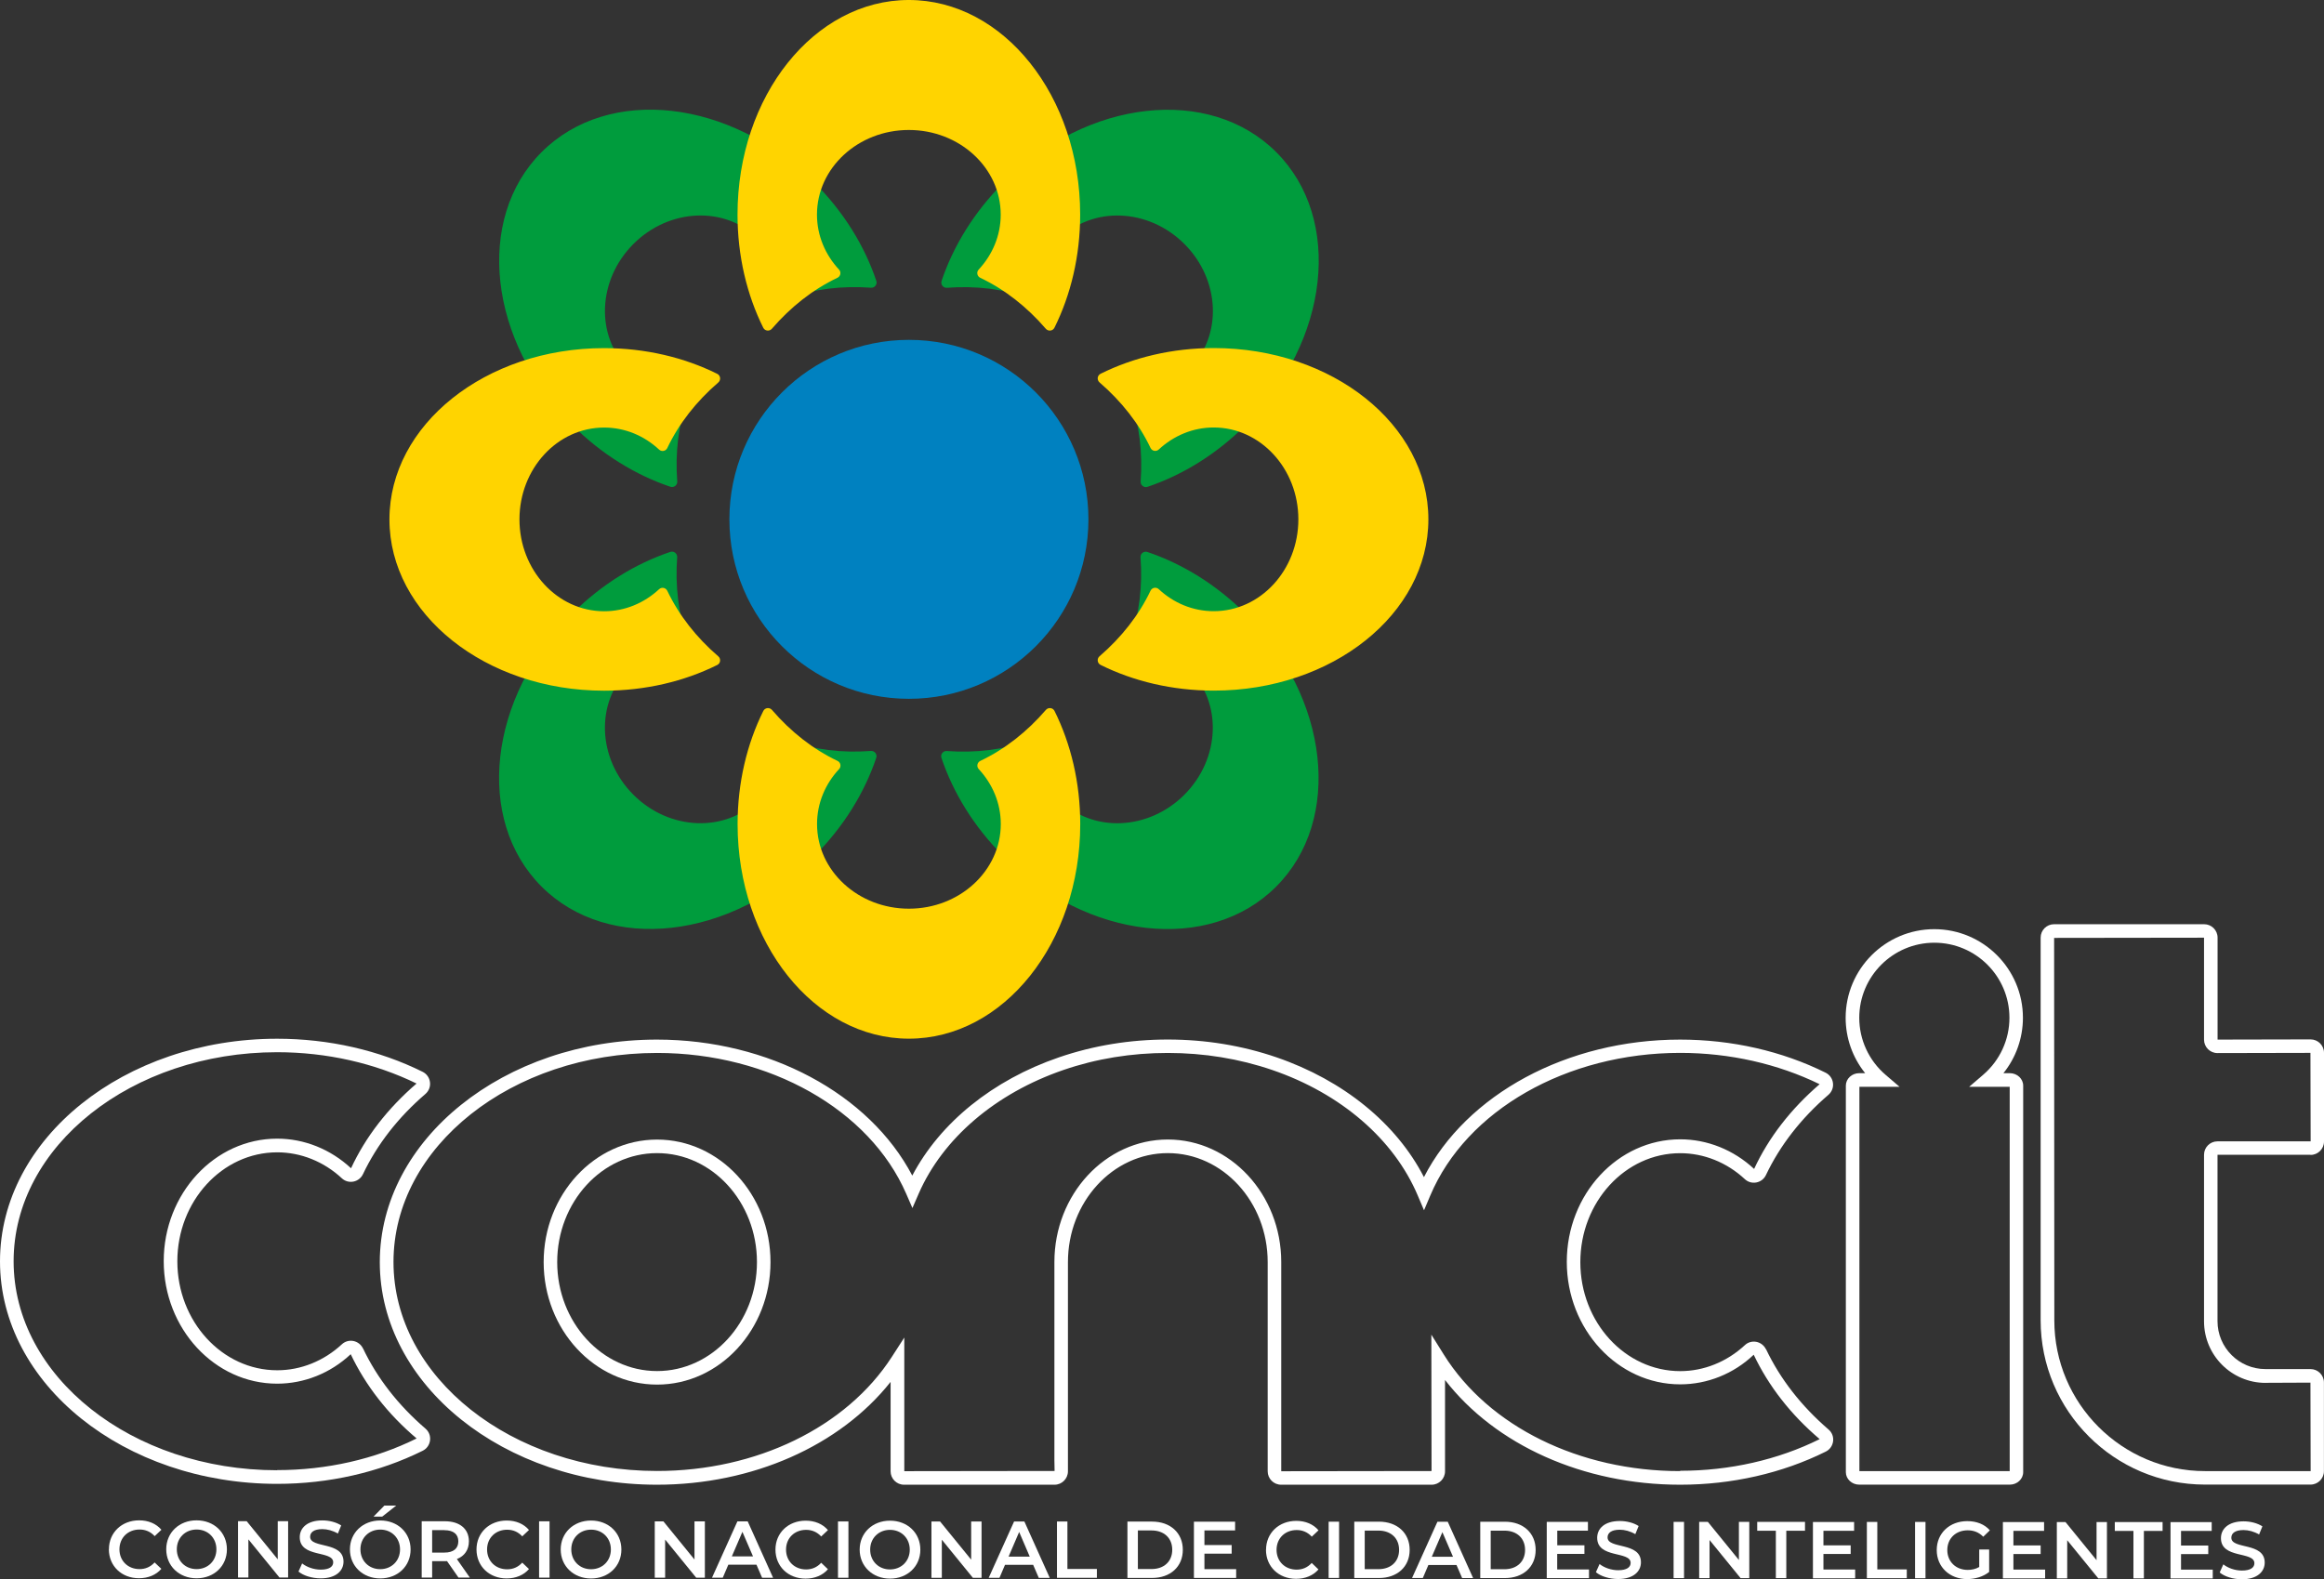<?xml version="1.0" encoding="UTF-8"?>
<svg id="Camada_2" data-name="Camada 2" xmlns="http://www.w3.org/2000/svg" viewBox="0 0 351.6 238.98">
  <rect x="0" y="0" width="351.6" height="238.98" fill="#333333" stroke="none"/>
  <defs>
    <style>
      .cls-1 {
        fill: #ffd400;
      }

      .cls-2 {
        fill: #0081c0;
      }

      .cls-3 {
        fill: #fff;
      }

      .cls-4 {
        fill: #009c3d;
      }
    </style>
  </defs>
  <g id="Camada_1-2" data-name="Camada 1">
    <g>
      <g>
        <g>
          <path class="cls-3" d="M16.48,234.45c0-2.54,1.95-4.38,4.57-4.38,1.39,0,2.58.5,3.37,1.43l-1.02.96c-.62-.67-1.39-1-2.28-1-1.77,0-3.04,1.24-3.05,2.99,0,1.75,1.28,3,3.04,3,.89,0,1.66-.33,2.28-1.01l1.02.97c-.79.92-1.99,1.42-3.39,1.42-2.61,0-4.55-1.84-4.55-4.39Z"/>
          <path class="cls-3" d="M25.15,234.45c0-2.52,1.95-4.38,4.59-4.38,2.64,0,4.59,1.85,4.59,4.39,0,2.53-1.95,4.38-4.59,4.38-2.64,0-4.59-1.87-4.59-4.39ZM32.74,234.46c0-1.74-1.28-3-2.99-3s-3,1.25-3,2.99c0,1.74,1.28,3,2.99,3s3-1.25,3-2.99Z"/>
          <path class="cls-3" d="M43.59,230.2v8.52h-1.31l-4.7-5.77v5.77h-1.57v-8.52h1.31l4.7,5.77v-5.77h1.57Z"/>
          <path class="cls-3" d="M45.16,237.82l.55-1.23c.68.55,1.76.94,2.81.94,1.33,0,1.89-.47,1.89-1.11,0-1.84-5.07-.63-5.06-3.8,0-1.38,1.1-2.54,3.43-2.54,1.02,0,2.09.27,2.84.76l-.5,1.23c-.77-.45-1.61-.67-2.35-.67-1.32,0-1.85.51-1.85,1.16,0,1.81,5.05.64,5.05,3.76,0,1.36-1.11,2.53-3.45,2.53-1.33,0-2.65-.42-3.36-1.03Z"/>
          <path class="cls-3" d="M52.94,234.47c0-2.52,1.95-4.38,4.59-4.38,2.64,0,4.59,1.85,4.59,4.39,0,2.53-1.95,4.38-4.59,4.38-2.64,0-4.59-1.87-4.59-4.39ZM60.52,234.47c0-1.74-1.28-3-2.99-3s-3,1.25-3,2.99c0,1.74,1.28,3,2.99,3s3-1.25,3-2.99ZM58.15,227.84h1.79s-2.12,1.67-2.12,1.67h-1.31s1.64-1.67,1.64-1.67Z"/>
          <path class="cls-3" d="M69.37,238.74l-1.74-2.5c-.11.01-.22.01-.33.01h-1.92v2.48s-1.58,0-1.58,0v-8.52s3.51,0,3.51,0c2.24,0,3.63,1.15,3.63,3.03,0,1.29-.66,2.24-1.82,2.69l1.96,2.8h-1.71ZM67.23,231.55h-1.85v3.4s1.85,0,1.85,0c1.39,0,2.11-.63,2.11-1.7,0-1.07-.72-1.69-2.11-1.69Z"/>
          <path class="cls-3" d="M72.09,234.48c0-2.54,1.95-4.38,4.57-4.38,1.39,0,2.58.5,3.37,1.43l-1.02.96c-.62-.67-1.39-1-2.28-1-1.76,0-3.04,1.24-3.04,2.99,0,1.75,1.28,3,3.04,3,.89,0,1.66-.33,2.28-1.01l1.02.97c-.79.92-1.99,1.42-3.39,1.42-2.61,0-4.55-1.84-4.55-4.39Z"/>
          <path class="cls-3" d="M81.56,230.22h1.58s0,8.52,0,8.52h-1.58s0-8.52,0-8.52Z"/>
          <path class="cls-3" d="M84.83,234.48c0-2.52,1.95-4.38,4.59-4.38,2.64,0,4.59,1.85,4.59,4.39,0,2.53-1.95,4.38-4.59,4.38-2.64,0-4.59-1.87-4.59-4.39ZM92.42,234.48c0-1.74-1.28-3-2.99-3s-3,1.25-3,2.99c0,1.74,1.28,3,2.99,3s3-1.25,3-2.99Z"/>
          <path class="cls-3" d="M106.64,230.23v8.52s-1.31,0-1.31,0l-4.7-5.77v5.77s-1.57,0-1.57,0v-8.52s1.31,0,1.31,0l4.7,5.77v-5.77s1.57,0,1.57,0Z"/>
          <path class="cls-3" d="M114.45,236.78h-4.26s-.84,1.97-.84,1.97h-1.63s3.84-8.52,3.84-8.52h1.56s3.84,8.53,3.84,8.53h-1.66s-.85-1.97-.85-1.97ZM113.93,235.54l-1.61-3.73-1.6,3.72h3.2Z"/>
          <path class="cls-3" d="M117.32,234.5c0-2.54,1.95-4.38,4.57-4.38,1.39,0,2.58.5,3.37,1.43l-1.02.96c-.62-.67-1.39-1-2.28-1-1.76,0-3.04,1.24-3.04,2.99,0,1.75,1.28,3,3.04,3,.89,0,1.66-.33,2.28-1.01l1.02.98c-.79.92-1.99,1.42-3.39,1.42-2.61,0-4.55-1.84-4.55-4.39Z"/>
          <path class="cls-3" d="M126.78,230.24h1.58s0,8.52,0,8.52h-1.58s0-8.52,0-8.52Z"/>
          <path class="cls-3" d="M130.06,234.5c0-2.52,1.95-4.38,4.59-4.38,2.64,0,4.59,1.85,4.59,4.39,0,2.53-1.95,4.38-4.59,4.38-2.64,0-4.59-1.87-4.59-4.39ZM137.64,234.51c0-1.74-1.28-3-2.99-3s-3,1.25-3,2.99c0,1.74,1.28,3,2.99,3s3-1.25,3-2.99Z"/>
          <path class="cls-3" d="M148.5,230.25v8.52s-1.31,0-1.31,0l-4.7-5.77v5.77s-1.57,0-1.57,0v-8.52s1.31,0,1.31,0l4.7,5.77v-5.77s1.57,0,1.57,0Z"/>
          <path class="cls-3" d="M156.31,236.8h-4.26s-.84,1.97-.84,1.97h-1.63s3.84-8.52,3.84-8.52h1.56s3.84,8.53,3.84,8.53h-1.66s-.85-1.97-.85-1.97ZM155.79,235.56l-1.6-3.73-1.6,3.73h3.2Z"/>
          <path class="cls-3" d="M159.91,230.25h1.58s0,7.18,0,7.18h4.46s0,1.34,0,1.34h-6.04s0-8.53,0-8.53Z"/>
          <path class="cls-3" d="M170.57,230.26h3.73c2.76,0,4.65,1.71,4.65,4.27,0,2.56-1.89,4.26-4.65,4.26h-3.73s0-8.53,0-8.53ZM174.22,237.44c1.9,0,3.13-1.16,3.13-2.92s-1.23-2.92-3.13-2.92h-2.07s0,5.84,0,5.84h2.07Z"/>
          <path class="cls-3" d="M187.02,237.46v1.33s-6.39,0-6.39,0v-8.52s6.23,0,6.23,0v1.33h-4.64s0,2.21,0,2.21h4.12s0,1.3,0,1.3h-4.12s0,2.35,0,2.35h4.81Z"/>
          <path class="cls-3" d="M191.54,234.53c0-2.54,1.95-4.38,4.57-4.38,1.39,0,2.58.5,3.37,1.43l-1.02.96c-.62-.67-1.39-1-2.28-1-1.77,0-3.04,1.24-3.05,2.99,0,1.75,1.28,3,3.04,3,.89,0,1.66-.33,2.28-1.01l1.02.98c-.79.92-1.99,1.42-3.39,1.42-2.61,0-4.55-1.84-4.55-4.39Z"/>
          <path class="cls-3" d="M201.01,230.27h1.58s0,8.52,0,8.52h-1.58s0-8.52,0-8.52Z"/>
          <path class="cls-3" d="M204.89,230.27h3.73c2.76,0,4.65,1.71,4.65,4.27,0,2.56-1.89,4.26-4.65,4.26h-3.73s0-8.53,0-8.53ZM208.54,237.46c1.9,0,3.13-1.16,3.13-2.92s-1.23-2.92-3.13-2.92h-2.07s0,5.84,0,5.84h2.07Z"/>
          <path class="cls-3" d="M220.36,236.83h-4.26s-.84,1.97-.84,1.97h-1.63s3.84-8.52,3.84-8.52h1.56s3.84,8.53,3.84,8.53h-1.66s-.85-1.97-.85-1.97ZM219.83,235.59l-1.61-3.73-1.6,3.72h3.2Z"/>
          <path class="cls-3" d="M223.95,230.28h3.73c2.76,0,4.65,1.71,4.65,4.27s-1.89,4.26-4.65,4.26h-3.73s0-8.53,0-8.53ZM227.6,237.47c1.9,0,3.13-1.16,3.13-2.92,0-1.77-1.23-2.92-3.13-2.92h-2.07s0,5.84,0,5.84h2.07Z"/>
          <path class="cls-3" d="M240.4,237.49v1.33s-6.39,0-6.39,0v-8.52s6.23,0,6.23,0v1.33s-4.64,0-4.64,0v2.22s4.11,0,4.11,0v1.3h-4.12s0,2.35,0,2.35h4.81Z"/>
          <path class="cls-3" d="M241.45,237.91l.55-1.23c.68.55,1.77.94,2.81.94,1.33,0,1.89-.47,1.89-1.11,0-1.84-5.06-.63-5.06-3.8,0-1.38,1.1-2.54,3.43-2.54,1.02,0,2.09.27,2.84.76l-.5,1.23c-.77-.45-1.61-.67-2.35-.67-1.31,0-1.85.51-1.85,1.16,0,1.81,5.05.64,5.05,3.77,0,1.36-1.11,2.53-3.45,2.53-1.33,0-2.65-.42-3.36-1.03Z"/>
          <path class="cls-3" d="M253.2,230.3h1.58s0,8.52,0,8.52h-1.58s0-8.52,0-8.52Z"/>
          <path class="cls-3" d="M264.65,230.3v8.52h-1.31l-4.7-5.77v5.77s-1.57,0-1.57,0v-8.52h1.31l4.7,5.77v-5.77h1.57Z"/>
          <path class="cls-3" d="M268.68,231.64h-2.83s0-1.34,0-1.34h7.23v1.34h-2.83s0,7.18,0,7.18h-1.58s0-7.19,0-7.19Z"/>
          <path class="cls-3" d="M280.67,237.51v1.33s-6.39,0-6.39,0v-8.52s6.23,0,6.23,0v1.33h-4.64s0,2.21,0,2.21h4.12s0,1.3,0,1.3h-4.12s0,2.35,0,2.35h4.81Z"/>
          <path class="cls-3" d="M282.44,230.31h1.58s0,7.18,0,7.18h4.46s0,1.34,0,1.34h-6.04s0-8.53,0-8.53Z"/>
          <path class="cls-3" d="M289.73,230.31h1.58s0,8.52,0,8.52h-1.58s0-8.52,0-8.52Z"/>
          <path class="cls-3" d="M299.44,234.48h1.5s0,3.4,0,3.4c-.89.72-2.13,1.08-3.34,1.08-2.64,0-4.59-1.84-4.59-4.39s1.95-4.38,4.62-4.38c1.42,0,2.62.48,3.42,1.39l-1,.97c-.67-.67-1.44-.97-2.35-.97-1.81,0-3.09,1.23-3.09,2.99,0,1.73,1.28,3,3.08,3,.61,0,1.21-.12,1.75-.44v-2.65Z"/>
          <path class="cls-3" d="M309.41,237.52v1.33s-6.39,0-6.39,0v-8.52s6.23,0,6.23,0v1.33h-4.64s0,2.21,0,2.21h4.12s0,1.3,0,1.3h-4.12s0,2.35,0,2.35h4.81Z"/>
          <path class="cls-3" d="M318.76,230.33v8.52s-1.31,0-1.31,0l-4.7-5.77v5.77s-1.57,0-1.57,0v-8.52s1.31,0,1.31,0l4.7,5.77v-5.77s1.57,0,1.57,0Z"/>
          <path class="cls-3" d="M322.78,231.67h-2.83s0-1.34,0-1.34h7.23v1.34h-2.83s0,7.18,0,7.18h-1.58s0-7.19,0-7.19Z"/>
          <path class="cls-3" d="M334.77,237.53v1.33s-6.39,0-6.39,0v-8.52s6.23,0,6.23,0v1.33h-4.64s0,2.21,0,2.21h4.12s0,1.3,0,1.3h-4.12s0,2.35,0,2.35h4.81Z"/>
          <path class="cls-3" d="M335.82,237.96l.55-1.23c.68.55,1.76.94,2.81.94,1.33,0,1.89-.47,1.89-1.11,0-1.84-5.07-.63-5.06-3.8,0-1.38,1.1-2.54,3.43-2.54,1.02,0,2.09.27,2.84.76l-.5,1.23c-.77-.45-1.61-.67-2.35-.67-1.32,0-1.85.51-1.85,1.16,0,1.81,5.05.64,5.05,3.76,0,1.36-1.11,2.53-3.45,2.53-1.33,0-2.65-.42-3.36-1.03Z"/>
        </g>
        <g>
          <path class="cls-3" d="M54.91,204.05c-.28-.58-.82-1-1.45-1.12-.63-.12-1.27.06-1.74.5-2.73,2.53-6.2,3.93-9.78,3.93-8.33,0-15.11-7.4-15.11-16.49s6.78-16.49,15.11-16.49c3.58,0,7.06,1.4,9.78,3.93.47.44,1.11.62,1.74.5.63-.12,1.18-.54,1.45-1.12,2.14-4.5,5.32-8.59,9.45-12.14.52-.45.78-1.12.69-1.79-.08-.67-.5-1.26-1.1-1.56-6.6-3.28-14.22-5.01-22.02-5.01-23.12,0-41.93,15.11-41.93,33.68s18.81,33.68,41.93,33.68c7.8,0,15.42-1.73,22.02-5.01.61-.3,1.02-.88,1.11-1.56.09-.68-.17-1.35-.69-1.79-4.13-3.56-7.31-7.64-9.45-12.14ZM53.98,204.49l-.93.44s0,0,0,0l.93-.44ZM41.93,222.49c-21.99,0-39.87-14.19-39.87-31.63s17.89-31.63,39.87-31.63c7.49,0,14.78,1.66,21.09,4.74-4.35,3.75-7.7,8.06-9.91,12.82-3.11-2.89-7.08-4.48-11.18-4.48-9.46,0-17.16,8.32-17.16,18.54s7.7,18.54,17.16,18.54c4.1,0,8.07-1.59,11.13-4.46,2.26,4.75,5.61,9.06,9.97,12.75-6.32,3.14-13.62,4.79-21.1,4.79Z"/>
          <path class="cls-3" d="M99.41,172.45c-9.46,0-17.16,8.32-17.16,18.54s7.7,18.54,17.16,18.54,17.16-8.32,17.16-18.54-7.7-18.54-17.16-18.54ZM99.41,207.48c-8.33,0-15.11-7.4-15.11-16.49s6.78-16.49,15.11-16.49,15.11,7.4,15.11,16.49-6.78,16.49-15.11,16.49Z"/>
          <path class="cls-3" d="M267.17,204.18c-.28-.58-.82-1-1.45-1.12-.64-.12-1.27.06-1.74.5-2.73,2.53-6.2,3.93-9.78,3.93-8.33,0-15.11-7.4-15.11-16.49s6.78-16.49,15.11-16.49c3.58,0,7.06,1.4,9.78,3.93.47.44,1.11.62,1.74.5.63-.12,1.18-.54,1.45-1.12,2.14-4.5,5.32-8.59,9.45-12.14.52-.45.78-1.12.69-1.79-.08-.67-.5-1.26-1.11-1.56-6.6-3.28-14.22-5.01-22.02-5.01-17.07,0-32.32,8.28-38.75,20.81-4.17-8.11-12.17-14.64-22.29-18.12-5.21-1.79-10.76-2.7-16.47-2.7s-11.25.91-16.47,2.7c-10.01,3.43-17.97,9.89-22.18,17.89-6.51-12.39-21.72-20.58-38.63-20.58-23.12,0-41.93,15.11-41.93,33.68s18.81,33.68,41.93,33.68c14.46,0,27.68-5.89,35.35-15.56v13.53c0,1.12.91,2.03,2.03,2.03h22.77c1.12,0,2.03-.91,2.03-2.03v-31.66c0-9.09,6.78-16.49,15.11-16.49s15.11,7.4,15.11,16.49v31.66c0,1.12.91,2.03,2.03,2.03h22.77c1.12,0,2.03-.91,2.03-2.03v-13.82c7.63,9.85,20.93,15.85,35.58,15.85,7.8,0,15.42-1.73,22.02-5.01.61-.3,1.02-.88,1.11-1.56.09-.68-.17-1.35-.69-1.79-4.13-3.56-7.31-7.64-9.45-12.14ZM254.19,222.62c-15.25,0-28.94-6.75-35.74-17.61l-1.9-3.04.03,20.64-22.74.03v-31.66c0-10.22-7.7-18.54-17.16-18.54s-17.16,8.32-17.16,18.54v30.01l.03,1.61-22.74.03v-20.22l-1.89,2.93c-6.87,10.64-20.47,17.26-35.51,17.26-21.99,0-39.88-14.19-39.88-31.63s17.89-31.63,39.88-31.63c16.99,0,32.14,8.56,37.69,21.31l.94,2.16.94-2.16c3.65-8.38,11.63-15.2,21.9-18.73,5-1.72,10.32-2.58,15.8-2.58s10.8.87,15.8,2.58c10.39,3.56,18.41,10.49,22.01,18.99l.95,2.24.95-2.24c5.46-12.91,20.65-21.58,37.81-21.58,7.49,0,14.78,1.66,21.09,4.74-4.35,3.75-7.7,8.06-9.91,12.82-3.11-2.89-7.08-4.48-11.18-4.48-9.46,0-17.16,8.32-17.16,18.54s7.7,18.54,17.16,18.54c4.1,0,8.08-1.59,11.12-4.48,2.26,4.76,5.62,9.07,9.98,12.77-6.32,3.14-13.62,4.79-21.1,4.79Z"/>
          <path class="cls-3" d="M349.57,174.77c1.12,0,2.03-.91,2.03-2.03v-13.42c0-1.12-.91-2.03-2.03-2.03l-14.07.03v-15.43c0-1.12-.91-2.03-2.03-2.03h-22.71c-1.12,0-2.03.91-2.03,2.03v57.91c0,13.71,11.15,24.86,24.86,24.86h15.97c1.12,0,2.03-.91,2.03-2.03v-13.42c0-1.12-.91-2.03-2.03-2.03h-6.82c-4,0-7.25-3.25-7.25-7.25v-25.18h14.07ZM342.76,209.26l6.79-.03.03,13.39h-15.97c-12.58,0-22.81-10.23-22.81-22.81l-.03-57.88,22.68-.03v15.43c0,1.12.91,2.03,2.03,2.03l14.07-.03.03,13.39h-14.1c-1.12,0-2.03.91-2.03,2.03v25.21c0,5.13,4.18,9.31,9.31,9.31Z"/>
          <path class="cls-3" d="M304.05,162.4h-.95c1.9-2.36,2.95-5.31,2.95-8.38,0-7.4-6.02-13.41-13.41-13.41s-13.41,6.02-13.41,13.41c0,3.07,1.05,6.02,2.95,8.38h-.89c-1.12,0-2.03.85-2.03,1.89v58.49c0,1.04.91,1.89,2.03,1.89h22.77c1.12,0,2.03-.85,2.03-1.89v-58.49c0-1.04-.91-1.89-2.03-1.89ZM304.02,222.62h-22.71v-58.16h6.07l-2.11-1.81c-2.53-2.17-3.98-5.31-3.98-8.63,0-6.26,5.09-11.36,11.36-11.36s11.36,5.09,11.36,11.36c0,3.32-1.45,6.46-3.98,8.63l-2.11,1.81h6.13v58.16Z"/>
        </g>
      </g>
      <g>
        <g>
          <g>
            <path class="cls-4" d="M171,96.79c-.18.5.17,1.04.7,1.06,3.05.11,6,1.28,8.25,3.53,5,5,4.66,13.46-.77,18.89-5.43,5.43-13.89,5.78-18.89.77-2.25-2.25-3.41-5.19-3.53-8.25-.02-.53-.56-.88-1.06-.7-3.86,1.37-8.1,1.88-12.46,1.56-.56-.04-.99.5-.81,1.04,1.77,5.26,4.91,10.41,9.35,14.85,12.68,12.68,31.17,14.76,41.29,4.63,10.12-10.12,8.05-28.61-4.63-41.29-4.44-4.44-9.6-7.58-14.85-9.35-.54-.18-1.08.25-1.04.81.33,4.36-.18,8.6-1.56,12.46Z"/>
            <path class="cls-4" d="M104.01,60.4c.18-.5-.17-1.04-.7-1.06-3.05-.11-6-1.28-8.25-3.53-5-5-4.66-13.46.77-18.89,5.43-5.43,13.89-5.78,18.89-.77,2.25,2.25,3.41,5.19,3.53,8.25.02.53.56.88,1.06.7,3.86-1.37,8.1-1.88,12.46-1.56.56.04.99-.5.81-1.04-1.77-5.26-4.91-10.41-9.35-14.85-12.68-12.68-31.17-14.76-41.29-4.63-10.12,10.12-8.05,28.61,4.63,41.29,4.44,4.44,9.6,7.58,14.85,9.35.54.18,1.08-.25,1.04-.81-.33-4.36.18-8.6,1.56-12.46Z"/>
          </g>
          <g>
            <path class="cls-4" d="M155.71,45.1c.5.18,1.04-.17,1.06-.7.11-3.05,1.28-6,3.53-8.25,5-5,13.46-4.66,18.89.77,5.43,5.43,5.78,13.89.77,18.89-2.25,2.25-5.19,3.41-8.25,3.53-.53.02-.88.56-.7,1.06,1.37,3.86,1.88,8.1,1.56,12.46-.04.56.5.99,1.04.81,5.26-1.77,10.41-4.91,14.85-9.35,12.68-12.68,14.76-31.17,4.63-41.29-10.12-10.12-28.61-8.05-41.29,4.63-4.44,4.44-7.58,9.6-9.35,14.85-.18.54.25,1.08.81,1.04,4.36-.33,8.6.18,12.46,1.56Z"/>
            <path class="cls-4" d="M119.31,112.09c-.5-.18-1.04.17-1.06.7-.11,3.05-1.28,6-3.53,8.25-5,5-13.46,4.66-18.89-.77-5.43-5.43-5.78-13.89-.77-18.89,2.25-2.25,5.19-3.41,8.25-3.53.53-.02.88-.56.7-1.06-1.37-3.86-1.88-8.1-1.56-12.46.04-.56-.5-.99-1.04-.81-5.26,1.77-10.41,4.91-14.85,9.35-12.68,12.68-14.76,31.17-4.63,41.29,10.12,10.12,28.61,8.05,41.29-4.63,4.44-4.44,7.58-9.6,9.35-14.85.18-.54-.25-1.08-.81-1.04-4.36.33-8.6-.18-12.46-1.56Z"/>
          </g>
        </g>
        <g>
          <g>
            <path class="cls-1" d="M174.06,67.78c.23.48.85.61,1.24.25,2.24-2.08,5.15-3.34,8.32-3.34,7.07,0,12.81,6.23,12.81,13.9s-5.73,13.9-12.81,13.9c-3.18,0-6.09-1.26-8.32-3.34-.39-.36-1.02-.23-1.24.25-1.76,3.7-4.4,7.06-7.71,9.91-.43.37-.35,1.06.16,1.31,4.97,2.47,10.84,3.89,17.12,3.89,17.93,0,32.47-11.61,32.47-25.92s-14.54-25.92-32.47-25.92c-6.28,0-12.15,1.42-17.12,3.89-.51.25-.59.94-.16,1.31,3.31,2.85,5.95,6.21,7.71,9.91Z"/>
            <path class="cls-1" d="M100.96,89.41c-.23-.48-.85-.61-1.24-.25-2.24,2.08-5.15,3.34-8.32,3.34-7.07,0-12.81-6.23-12.81-13.9s5.73-13.9,12.81-13.9c3.18,0,6.09,1.26,8.32,3.34.39.36,1.02.23,1.24-.25,1.76-3.7,4.4-7.06,7.71-9.91.43-.37.35-1.06-.16-1.31-4.97-2.47-10.84-3.89-17.12-3.89-17.93,0-32.47,11.61-32.47,25.92,0,14.32,14.54,25.92,32.47,25.92,6.28,0,12.15-1.42,17.12-3.89.51-.25.59-.94.16-1.31-3.31-2.85-5.95-6.21-7.71-9.91Z"/>
          </g>
          <g>
            <path class="cls-1" d="M126.69,42.04c.48-.23.61-.85.25-1.24-2.08-2.24-3.34-5.15-3.34-8.32,0-7.07,6.23-12.81,13.9-12.81s13.9,5.73,13.9,12.81c0,3.18-1.26,6.09-3.34,8.32-.36.39-.23,1.02.25,1.24,3.7,1.76,7.06,4.4,9.91,7.71.37.43,1.06.35,1.31-.16,2.47-4.97,3.89-10.84,3.89-17.12,0-17.93-11.61-32.47-25.92-32.47s-25.92,14.54-25.92,32.47c0,6.28,1.42,12.15,3.89,17.12.25.51.94.59,1.31.16,2.85-3.31,6.21-5.95,9.91-7.71Z"/>
            <path class="cls-1" d="M148.32,115.14c-.48.23-.61.85-.25,1.24,2.08,2.24,3.34,5.15,3.34,8.32,0,7.07-6.23,12.81-13.9,12.81s-13.9-5.73-13.9-12.81c0-3.18,1.26-6.09,3.34-8.32.36-.39.23-1.02-.25-1.24-3.7-1.76-7.06-4.4-9.91-7.71-.37-.43-1.06-.35-1.31.16-2.47,4.97-3.89,10.84-3.89,17.12,0,17.93,11.61,32.47,25.92,32.47s25.92-14.54,25.92-32.47c0-6.28-1.42-12.15-3.89-17.12-.25-.51-.94-.59-1.31-.16-2.85,3.31-6.21,5.95-9.91,7.71Z"/>
          </g>
        </g>
        <circle class="cls-2" cx="137.51" cy="78.59" r="27.16"/>
      </g>
    </g>
  </g>
</svg>